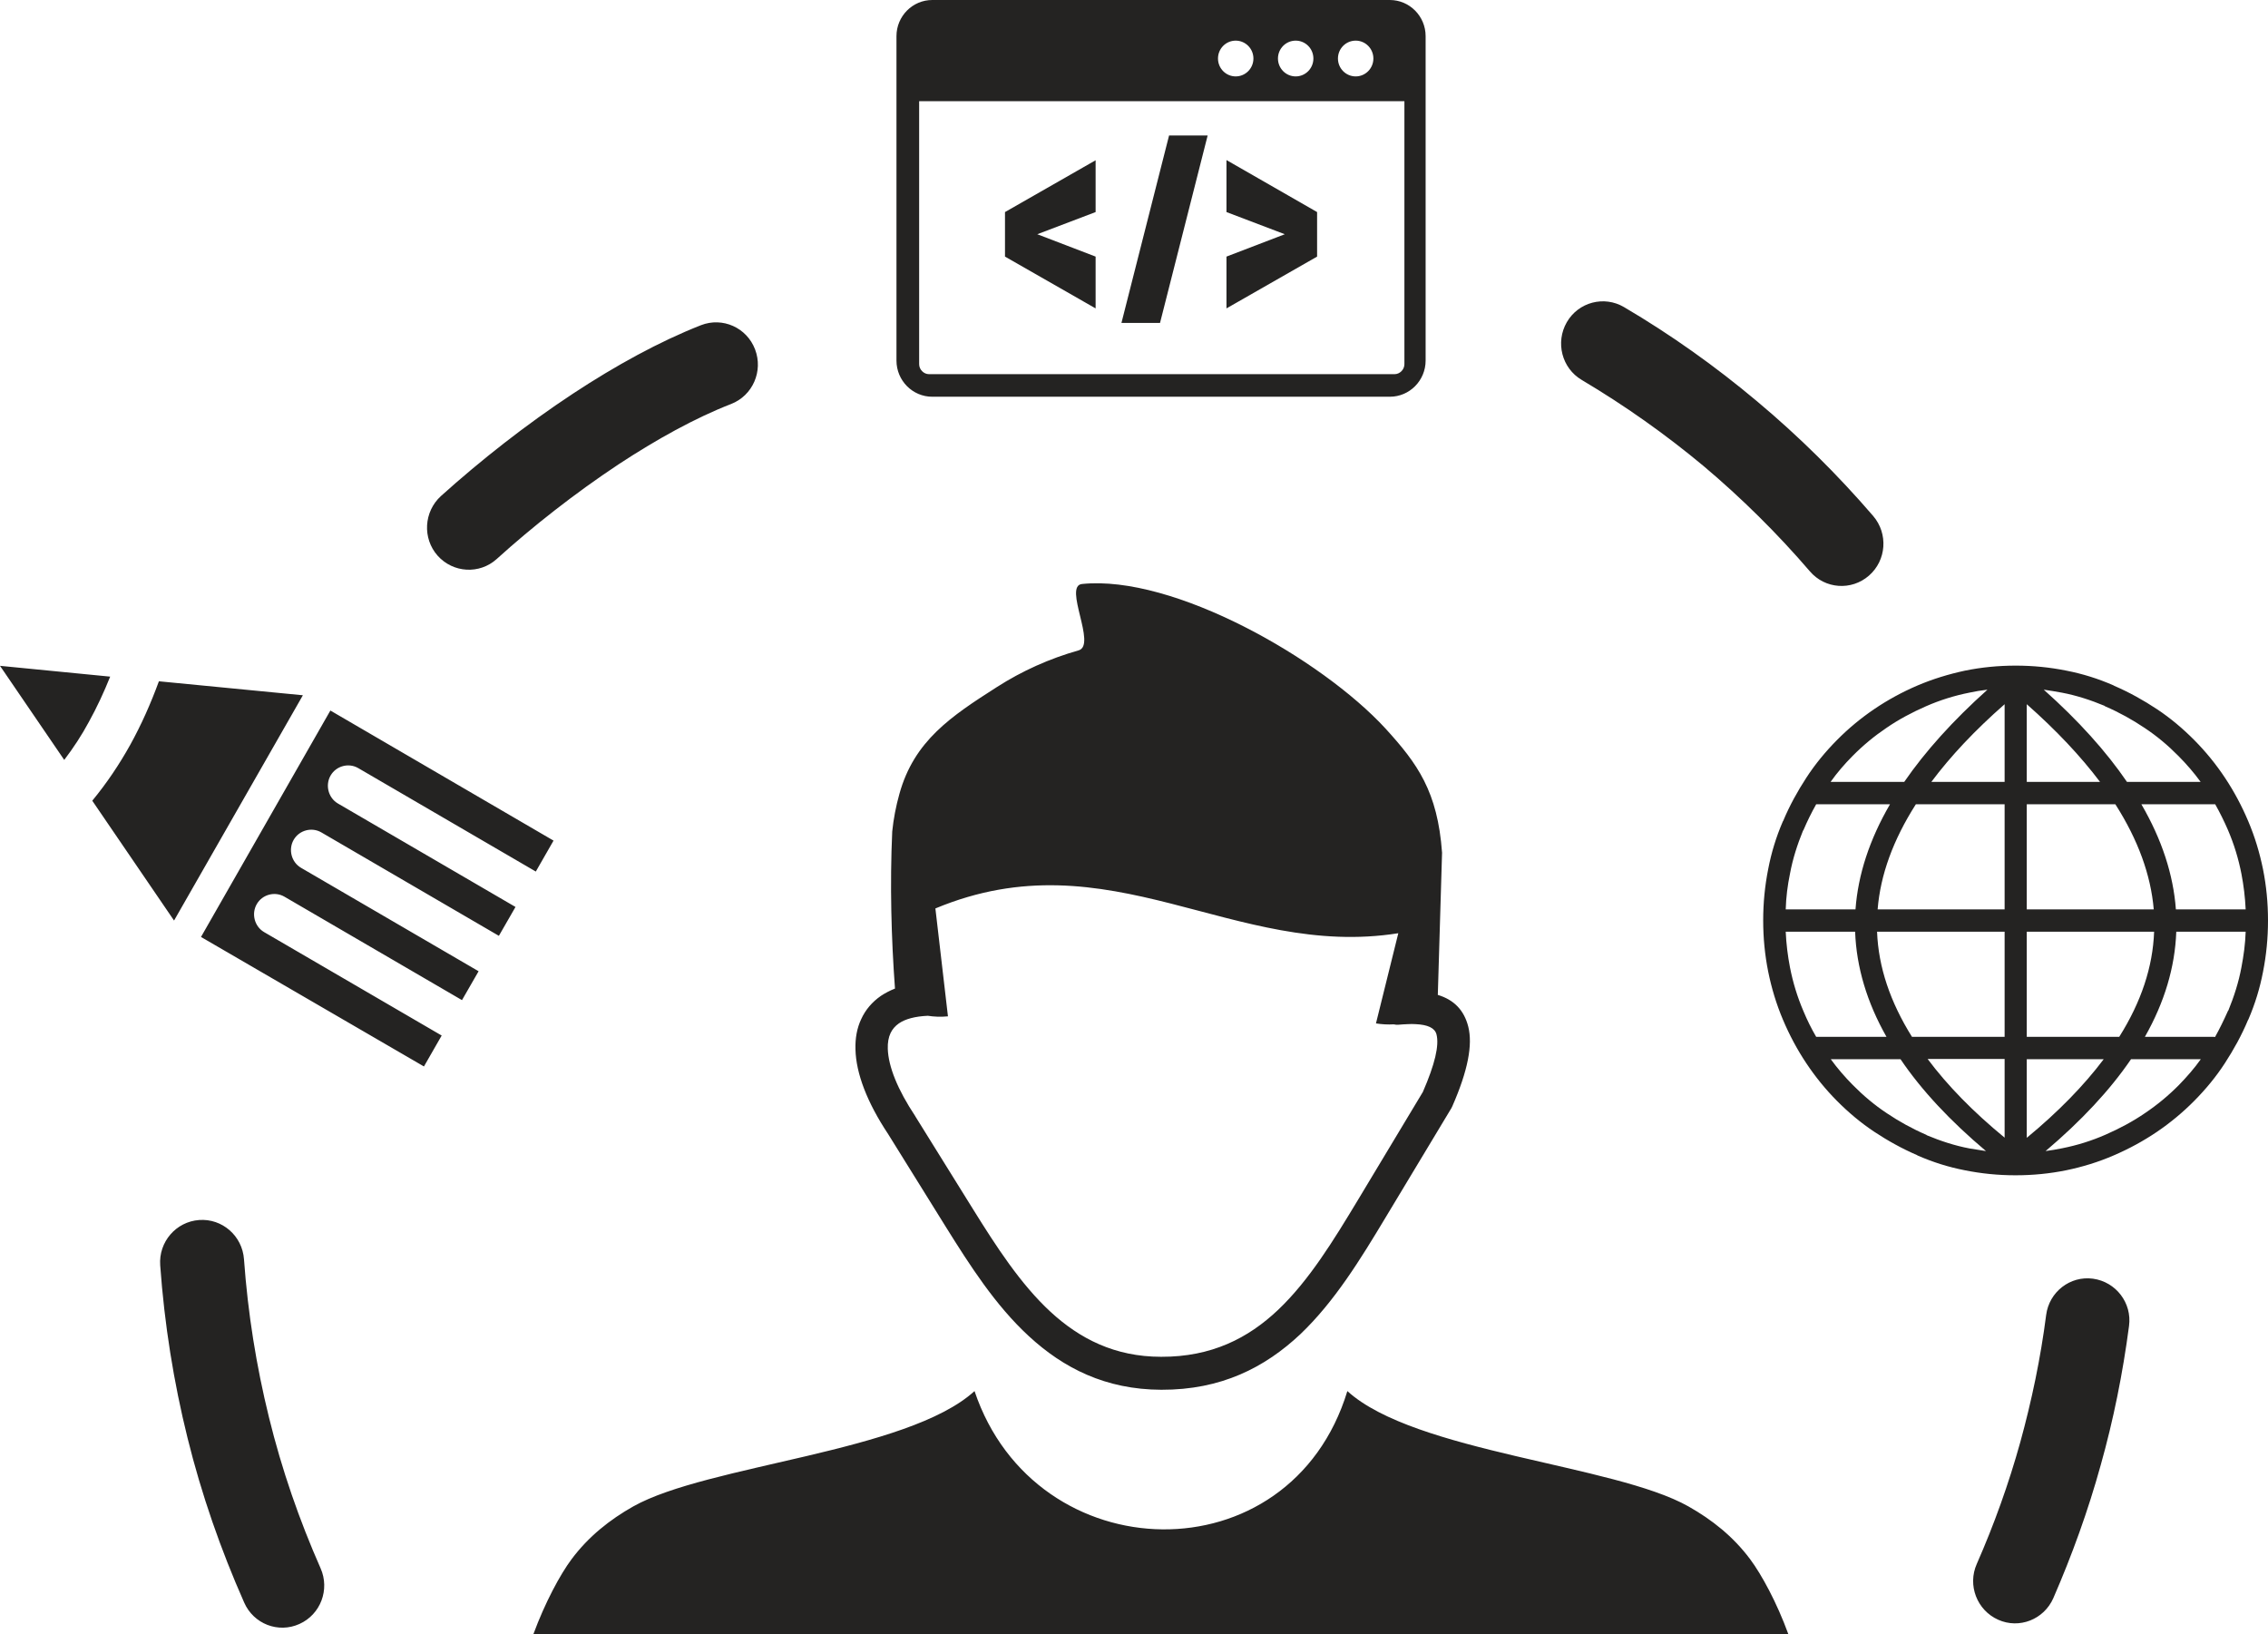 <svg width="93" height="67" viewBox="0 0 93 67" fill="none" xmlns="http://www.w3.org/2000/svg">
<path fill-rule="evenodd" clip-rule="evenodd" d="M39.961 57.037C42.459 64.463 52.903 64.731 55.249 57.037C58.011 59.55 66.193 60.047 69.235 61.766C70.197 62.309 71.067 62.996 71.763 63.928C72.232 64.555 72.861 65.709 73.33 67H21.873C22.349 65.709 22.97 64.555 23.439 63.928C24.136 62.996 25.006 62.309 25.967 61.766C29.017 60.055 37.199 59.55 39.961 57.037ZM38.228 0H56.99C57.8 0 58.458 0.665 58.458 1.482V14.784C58.458 15.602 57.8 16.267 56.99 16.267H38.228C37.418 16.267 36.76 15.602 36.76 14.784V1.482C36.76 0.665 37.418 0 38.228 0ZM57.588 4.149H37.69V14.93C37.69 15.044 37.736 15.144 37.812 15.22C37.887 15.296 37.986 15.342 38.099 15.342H57.179C57.292 15.342 57.391 15.296 57.467 15.22C57.542 15.144 57.588 15.044 57.588 14.93V4.149ZM55.59 1.666C55.991 1.666 56.316 1.994 56.316 2.399C56.316 2.804 55.991 3.133 55.59 3.133C55.188 3.133 54.863 2.804 54.863 2.399C54.863 1.994 55.188 1.666 55.59 1.666ZM50.67 1.666C51.071 1.666 51.397 1.994 51.397 2.399C51.397 2.804 51.071 3.133 50.67 3.133C50.269 3.133 49.944 2.804 49.944 2.399C49.944 1.994 50.269 1.666 50.67 1.666ZM53.13 1.666C53.531 1.666 53.856 1.994 53.856 2.399C53.856 2.804 53.531 3.133 53.13 3.133C52.729 3.133 52.403 2.804 52.403 2.399C52.403 1.994 52.729 1.666 53.13 1.666ZM44.926 8.695L42.534 9.604L44.926 10.521V12.645L41.21 10.521V8.695L44.926 6.571V8.695ZM54.008 8.695V10.521L50.292 12.645V10.521L52.683 9.604L50.292 8.695V6.563L54.008 8.695ZM47.567 13.241H45.985L47.938 5.555H49.52L47.567 13.241ZM90.737 42.512C90.767 42.512 90.798 42.512 90.828 42.52C91.017 42.184 91.191 41.824 91.358 41.45C91.365 41.442 91.365 41.435 91.373 41.435C91.607 40.862 91.797 40.273 91.91 39.662C92.001 39.188 92.069 38.699 92.084 38.203H89.239C89.186 39.662 88.754 41.099 87.952 42.512H90.737ZM90.245 43.429H87.384C86.514 44.705 85.341 45.958 83.88 47.196C84.107 47.165 84.342 47.127 84.561 47.081C85.174 46.959 85.765 46.776 86.34 46.523C86.915 46.271 87.46 45.981 87.96 45.637C88.459 45.301 88.921 44.919 89.352 44.483C89.67 44.155 89.98 43.803 90.245 43.429ZM81.436 47.196C79.967 45.958 78.794 44.705 77.931 43.429H75.071C75.343 43.803 75.646 44.155 75.979 44.491C76.41 44.926 76.864 45.309 77.371 45.645C77.871 45.981 78.408 46.279 78.991 46.531C78.999 46.539 79.006 46.539 79.006 46.546C79.574 46.783 80.156 46.974 80.762 47.089C80.981 47.127 81.209 47.157 81.436 47.196ZM74.473 42.512H77.356C76.554 41.099 76.123 39.654 76.07 38.203H73.224C73.247 38.707 73.307 39.188 73.398 39.662C73.519 40.281 73.701 40.877 73.95 41.458C74.102 41.824 74.276 42.176 74.473 42.512ZM73.224 37.286H76.085C76.191 35.857 76.66 34.421 77.5 32.977H74.473C74.284 33.313 74.109 33.664 73.95 34.039C73.943 34.046 73.943 34.054 73.935 34.054C73.701 34.627 73.511 35.215 73.398 35.827C73.3 36.3 73.239 36.782 73.224 37.286ZM75.063 32.06H78.083C78.946 30.807 80.081 29.546 81.496 28.278C81.239 28.308 80.997 28.346 80.754 28.4C80.141 28.522 79.551 28.706 78.976 28.958C78.401 29.21 77.856 29.5 77.356 29.844C76.857 30.18 76.395 30.562 75.964 30.998C75.638 31.326 75.335 31.678 75.063 32.06ZM83.805 28.278C85.227 29.546 86.362 30.807 87.218 32.06H90.238C89.965 31.685 89.662 31.334 89.329 30.998C88.898 30.562 88.444 30.18 87.937 29.844C87.437 29.508 86.9 29.21 86.317 28.958C86.31 28.95 86.302 28.95 86.302 28.942C85.734 28.706 85.152 28.515 84.546 28.4C84.304 28.354 84.054 28.316 83.805 28.278ZM90.835 32.977H87.808C88.648 34.421 89.117 35.857 89.223 37.286H92.084C92.061 36.782 92.001 36.3 91.91 35.827C91.789 35.208 91.607 34.612 91.358 34.031C91.199 33.664 91.025 33.313 90.835 32.977ZM80.573 27.498C81.246 27.361 81.935 27.292 82.654 27.292C83.365 27.292 84.054 27.361 84.735 27.498C85.401 27.628 86.037 27.827 86.665 28.102C86.673 28.102 86.68 28.11 86.688 28.117C87.309 28.385 87.899 28.713 88.451 29.08C89.004 29.447 89.511 29.875 89.98 30.348C90.45 30.822 90.866 31.334 91.237 31.892C91.607 32.449 91.925 33.045 92.19 33.672C92.463 34.314 92.659 34.971 92.796 35.643C92.932 36.323 93 37.019 93 37.744C93 38.462 92.932 39.158 92.796 39.846C92.667 40.518 92.47 41.16 92.198 41.794C92.198 41.801 92.19 41.809 92.183 41.817C91.918 42.451 91.592 43.039 91.229 43.597C90.866 44.155 90.442 44.667 89.973 45.14C89.503 45.614 88.996 46.034 88.444 46.409C87.891 46.783 87.301 47.104 86.68 47.371C86.045 47.647 85.394 47.845 84.728 47.983C84.054 48.12 83.365 48.189 82.647 48.189C81.935 48.189 81.246 48.12 80.565 47.983C79.899 47.853 79.263 47.654 78.635 47.379C78.628 47.379 78.62 47.371 78.613 47.364C77.992 47.096 77.402 46.768 76.849 46.401C76.297 46.034 75.79 45.606 75.32 45.133C74.851 44.659 74.435 44.147 74.064 43.589C73.693 43.032 73.375 42.436 73.11 41.809C72.838 41.167 72.641 40.51 72.505 39.838C72.369 39.158 72.3 38.462 72.3 37.737C72.3 37.019 72.369 36.323 72.505 35.636C72.634 34.963 72.83 34.321 73.103 33.687C73.103 33.68 73.11 33.672 73.118 33.664C73.383 33.03 73.708 32.442 74.072 31.884C74.435 31.326 74.859 30.814 75.328 30.341C75.797 29.867 76.304 29.447 76.857 29.072C77.409 28.698 77.999 28.377 78.62 28.11C79.248 27.842 79.899 27.643 80.573 27.498ZM83.108 28.874V32.06H86.113C85.318 31.005 84.319 29.943 83.108 28.874ZM83.108 32.977V37.286H88.315C88.194 35.872 87.672 34.436 86.741 32.977H83.108ZM83.108 38.203V42.512H86.9C87.8 41.083 88.277 39.647 88.33 38.203H83.108ZM83.108 43.429V46.653C84.395 45.591 85.447 44.514 86.264 43.429H83.108ZM82.2 46.646V43.421H79.044C79.854 44.506 80.906 45.584 82.2 46.646ZM82.2 42.512V38.203H76.97C77.023 39.647 77.508 41.083 78.401 42.512H82.2ZM82.2 37.286V32.977H78.56C77.629 34.436 77.106 35.872 76.993 37.286H82.2ZM82.2 32.06V28.874C80.981 29.943 79.982 31.005 79.195 32.06H82.2ZM7.137 37.744L3.784 32.831C4.375 32.113 4.889 31.349 5.336 30.547C5.797 29.714 6.183 28.843 6.516 27.934L12.42 28.507L7.137 37.744ZM8.242 38.417L13.547 29.133L22.698 34.467L21.971 35.735L14.69 31.494C14.297 31.265 13.782 31.403 13.555 31.8C13.328 32.197 13.464 32.717 13.858 32.946L21.138 37.187L20.457 38.371L13.177 34.13C12.783 33.901 12.268 34.039 12.041 34.436C11.814 34.833 11.95 35.353 12.344 35.582L19.625 39.823L18.944 41.007L11.663 36.766C11.269 36.537 10.755 36.675 10.528 37.072C10.3 37.469 10.437 37.989 10.83 38.218L18.111 42.459L17.384 43.727L8.242 38.417ZM2.634 31.158L0 27.3L4.518 27.743C4.261 28.385 3.973 29.003 3.648 29.592C3.353 30.142 3.012 30.662 2.634 31.158ZM13.146 64.303C13.532 65.174 13.146 66.198 12.276 66.587C11.413 66.977 10.399 66.587 10.013 65.709C9.052 63.539 8.265 61.285 7.689 58.955C7.122 56.67 6.743 54.301 6.569 51.879C6.501 50.924 7.213 50.092 8.166 50.023C9.112 49.954 9.937 50.672 10.005 51.635C10.164 53.851 10.512 56.013 11.027 58.106C11.557 60.269 12.276 62.332 13.146 64.303ZM20.366 22.922C19.663 23.556 18.58 23.495 17.945 22.784C17.316 22.074 17.377 20.981 18.081 20.339C19.685 18.895 21.562 17.413 23.5 16.137C25.241 14.991 27.034 14.005 28.745 13.333C29.63 12.989 30.622 13.432 30.962 14.326C31.303 15.22 30.864 16.221 29.978 16.565C28.502 17.138 26.921 18.016 25.362 19.04C23.575 20.224 21.835 21.592 20.366 22.922ZM64.861 15.579C64.043 15.098 63.771 14.036 64.248 13.21C64.725 12.385 65.777 12.11 66.594 12.592C68.516 13.722 70.34 15.021 72.043 16.45C73.761 17.887 75.358 19.468 76.811 21.157C77.432 21.883 77.356 22.975 76.637 23.602C75.918 24.228 74.836 24.152 74.215 23.426C72.876 21.867 71.415 20.423 69.856 19.109C68.297 17.81 66.624 16.626 64.861 15.579ZM83.903 53.919C84.024 52.972 84.887 52.3 85.825 52.429C86.764 52.559 87.43 53.423 87.301 54.37C87.044 56.326 86.658 58.229 86.143 60.062C85.621 61.95 84.962 63.768 84.198 65.525C83.812 66.404 82.798 66.801 81.935 66.412C81.065 66.022 80.671 64.998 81.057 64.127C81.769 62.507 82.367 60.842 82.843 59.13C83.312 57.426 83.676 55.684 83.903 53.919ZM38.046 41.649C37.524 41.672 37.123 41.779 36.858 41.962C36.706 42.069 36.593 42.199 36.517 42.359C36.434 42.535 36.396 42.749 36.404 43.001C36.426 43.727 36.805 44.674 37.532 45.767L37.539 45.782L39.9 49.58C40.846 51.1 41.846 52.651 43.079 53.789C44.267 54.882 45.705 55.631 47.613 55.631C49.679 55.639 51.185 54.867 52.411 53.705C53.682 52.498 54.689 50.848 55.68 49.205L58.344 44.774C58.844 43.627 59.018 42.864 58.904 42.413C58.836 42.145 58.541 42.015 58.049 41.992C57.943 41.985 57.837 41.985 57.724 41.992C57.603 41.992 57.482 42.008 57.353 42.015C57.285 42.023 57.217 42.015 57.149 42C56.914 42.015 56.664 42 56.422 41.962L57.338 38.264C50.572 39.341 45.508 34.268 38.356 37.248L38.871 41.672C38.568 41.702 38.296 41.687 38.046 41.649ZM58.958 40.793C59.616 40.992 60.032 41.412 60.206 42.092C60.395 42.841 60.191 43.903 59.555 45.354C59.54 45.377 59.533 45.408 59.518 45.431L56.823 49.908C55.786 51.635 54.727 53.362 53.327 54.699C51.866 56.074 50.072 56.991 47.62 56.983C45.327 56.976 43.601 56.089 42.186 54.783C40.816 53.522 39.772 51.887 38.78 50.298L36.419 46.5C35.556 45.202 35.102 44.01 35.079 43.032C35.064 42.573 35.14 42.153 35.314 41.786C35.488 41.404 35.761 41.083 36.124 40.831C36.298 40.717 36.487 40.617 36.699 40.533C36.548 38.478 36.487 36.262 36.586 34.092C36.638 33.58 36.737 33.061 36.881 32.549C37.486 30.371 39 29.37 40.877 28.171C41.914 27.506 43.041 27.002 44.23 26.666C44.979 26.452 43.594 24.029 44.366 23.945C48.12 23.556 54.19 27.017 56.816 29.875C58.125 31.311 58.95 32.449 59.132 34.963L58.958 40.793Z" fill="#242322"/>
</svg>
